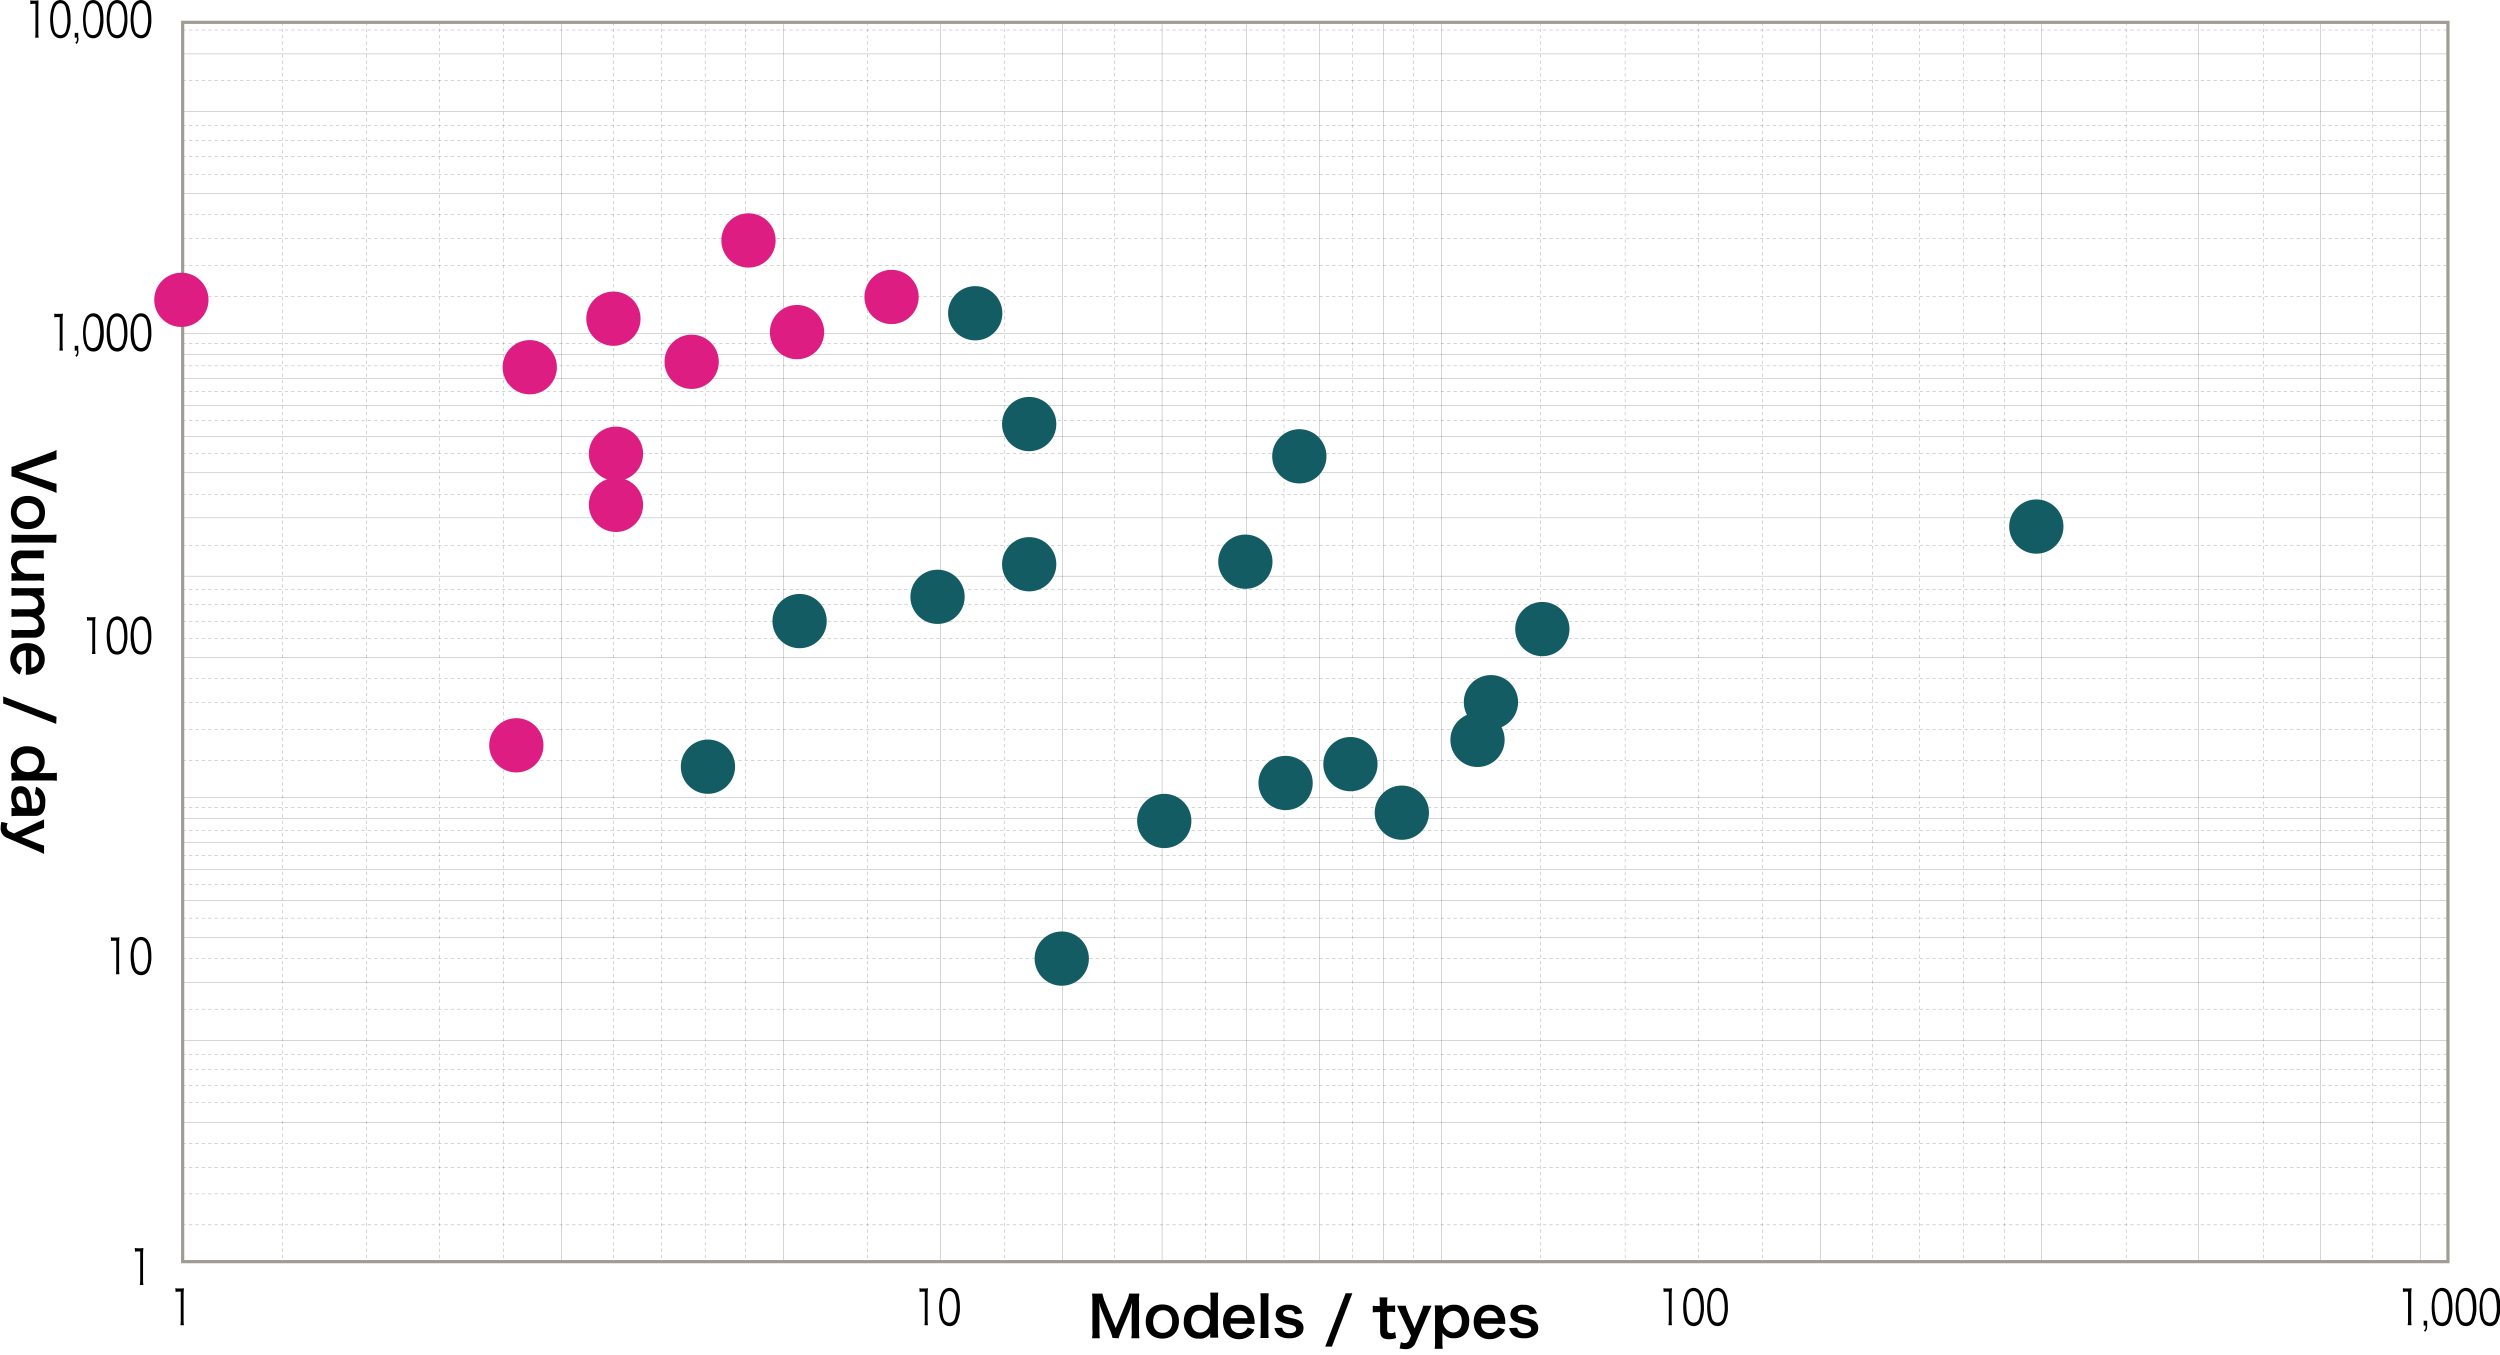 <?xml version="1.0" encoding="utf-8"?>
<!-- Generator: Adobe Illustrator 21.0.0, SVG Export Plug-In . SVG Version: 6.00 Build 0)  -->
<svg version="1.1" id="レイヤー_1" xmlns="http://www.w3.org/2000/svg" xmlns:xlink="http://www.w3.org/1999/xlink" x="0px"
	 y="0px" viewBox="0 0 782.9 424.2" style="enable-background:new 0 0 782.9 424.2;" xml:space="preserve">
<style type="text/css">
	.st0{fill:none;stroke:#2B2B2B;stroke-width:6.000000e-02;stroke-linecap:square;stroke-miterlimit:10;}
	.st1{fill:none;stroke:#2B2B2B;stroke-width:6.000000e-02;stroke-linecap:square;stroke-miterlimit:10;stroke-dasharray:1,1;}
	.st2{fill:none;stroke:#9E9C95;stroke-miterlimit:10;}
	.st3{fill:#DD1D82;}
	.st4{fill:#135C63;}
	.st5{fill:#010101;}
</style>
<title>アセット 4</title>
<path d="M9.5,0.1c0.3,0.1,0.6,0.1,0.9,0.1h0.7c0.3,0,0.6,0,0.9-0.1C12.1,1.1,12,1.8,12,2.7v7.4c0,0.6,0,1.1,0.1,1.7H11
	c0.1-0.6,0.1-1.1,0.1-1.7V1.2h-0.6c-0.3,0-0.7,0-1,0.1L9.5,0.1z"/>
<path d="M16.8,10.9c-0.3-0.4-0.5-0.9-0.7-1.4c-0.3-1.1-0.4-2.3-0.4-3.5c0-1.4,0.2-2.8,0.7-4.1C16.7,0.8,17.8,0,18.9,0
	c0.8,0,1.6,0.4,2.1,1.1c0.3,0.4,0.6,0.9,0.7,1.4C22,3.6,22.1,4.8,22.1,6c0.1,1.5-0.2,3-0.8,4.4c-0.4,1-1.4,1.6-2.4,1.6
	C18.1,12,17.3,11.6,16.8,10.9z M17.5,1.8c-0.2,0.3-0.4,0.7-0.5,1.1c-0.3,1-0.4,2-0.4,3.1c0,1.2,0.2,2.5,0.5,3.6
	c0.2,0.8,0.9,1.4,1.8,1.4c0.6,0,1.1-0.3,1.4-0.7c0.3-0.4,0.4-0.8,0.5-1.2c0.2-1,0.4-2.1,0.3-3.1c0-1.2-0.2-2.4-0.5-3.5
	C20.5,1.6,19.8,1,18.9,1C18.3,1,17.8,1.3,17.5,1.8L17.5,1.8z"/>
<path d="M24.6,11.8c0,1.1-0.1,1.5-0.7,2l-0.3-0.5c0.5-0.3,0.5-0.5,0.5-1.5h-0.7v-1.5h1.1V11.8z"/>
<path d="M27.1,10.9c-0.3-0.4-0.5-0.9-0.7-1.4c-0.3-1.1-0.4-2.3-0.4-3.5c0-1.4,0.2-2.8,0.7-4.1C27,0.8,28,0,29.2,0
	c0.8,0,1.6,0.4,2.1,1.1c0.3,0.4,0.6,0.9,0.7,1.4c0.3,1.2,0.4,2.3,0.4,3.5c0.1,1.5-0.2,3-0.8,4.4c-0.4,1-1.4,1.6-2.4,1.6
	C28.3,12,27.5,11.6,27.1,10.9z M27.7,1.8c-0.2,0.3-0.4,0.7-0.5,1.1c-0.2,1-0.4,2-0.4,3.1c0,1.2,0.2,2.5,0.5,3.6
	c0.2,0.8,0.9,1.4,1.8,1.4c0.6,0,1.1-0.3,1.4-0.7c0.3-0.4,0.4-0.8,0.5-1.2c0.2-1,0.4-2.1,0.4-3.1c0-1.2-0.2-2.4-0.5-3.5
	C30.7,1.6,30,1,29.1,1C28.6,1,28,1.3,27.7,1.8L27.7,1.8z"/>
<path d="M34.5,10.9c-0.3-0.4-0.5-0.9-0.7-1.4c-0.3-1.1-0.4-2.3-0.4-3.5c0-1.4,0.2-2.8,0.7-4.1C34.5,0.8,35.5,0,36.7,0
	c0.8,0,1.6,0.4,2.1,1.1c0.3,0.4,0.6,0.9,0.7,1.4c0.3,1.1,0.4,2.3,0.4,3.5c0.1,1.5-0.2,3-0.8,4.4c-0.4,1-1.4,1.6-2.4,1.6
	C35.8,12,35,11.6,34.5,10.9z M35.2,1.8c-0.2,0.3-0.4,0.7-0.5,1.1c-0.2,1-0.4,2-0.4,3.1c0,1.2,0.2,2.5,0.5,3.6
	c0.2,0.8,0.9,1.3,1.8,1.4c0.6,0,1.1-0.3,1.4-0.7c0.3-0.4,0.4-0.8,0.5-1.2C38.8,8.1,39,7,39,6c0-1.2-0.2-2.4-0.5-3.5
	C38.2,1.6,37.5,1,36.6,1C36.1,1,35.5,1.3,35.2,1.8L35.2,1.8z"/>
<path d="M42,10.9c-0.3-0.4-0.5-0.9-0.7-1.4c-0.3-1.1-0.4-2.3-0.4-3.5c0-1.4,0.2-2.8,0.7-4.1C42,0.8,43,0,44.2,0
	c0.8,0,1.6,0.4,2.1,1.1c0.3,0.4,0.6,0.9,0.7,1.4c0.3,1.1,0.4,2.3,0.4,3.5c0.1,1.5-0.2,3-0.8,4.4c-0.4,1-1.4,1.6-2.4,1.6
	C43.3,12,42.5,11.6,42,10.9z M42.7,1.8c-0.2,0.3-0.4,0.7-0.5,1.1c-0.2,1-0.4,2-0.4,3.1c0,1.2,0.2,2.5,0.5,3.6
	c0.2,0.8,0.9,1.3,1.8,1.4c0.6,0,1.1-0.3,1.4-0.7c0.3-0.4,0.4-0.8,0.5-1.2c0.3-1,0.4-2.1,0.4-3.1c0-1.2-0.2-2.4-0.5-3.5
	C45.7,1.6,45,1,44.1,1C43.6,1,43,1.3,42.7,1.8L42.7,1.8z"/>
<path d="M17,98.2c0.3,0.1,0.6,0.1,1,0.1h0.7c0.3,0,0.6,0,1-0.1c-0.1,0.9-0.1,1.7-0.1,2.5v7.4c0,0.6,0,1.1,0.1,1.7h-1.1
	c0.1-0.6,0.1-1.1,0.1-1.7v-8.8H18c-0.3,0-0.7,0-1,0.1V98.2z"/>
<path d="M24.6,109.8c0,1.1-0.1,1.5-0.7,2l-0.3-0.5c0.5-0.3,0.5-0.5,0.5-1.5h-0.7v-1.5h1.1V109.8z"/>
<path d="M27.1,109c-0.3-0.4-0.5-0.9-0.7-1.4c-0.3-1.1-0.4-2.3-0.4-3.5c0-1.4,0.2-2.8,0.7-4.1c0.4-1.1,1.4-1.9,2.6-1.9
	c0.8,0,1.6,0.4,2.1,1.1c0.3,0.4,0.5,0.9,0.7,1.4c0.3,1.2,0.4,2.3,0.4,3.5c0.1,1.5-0.2,3-0.8,4.4c-0.4,1-1.4,1.6-2.4,1.6
	C28.3,110.1,27.5,109.7,27.1,109z M27.7,99.9c-0.2,0.3-0.4,0.7-0.5,1.1c-0.2,1-0.4,2-0.4,3.1c0,1.2,0.2,2.5,0.5,3.6
	c0.3,0.8,1,1.3,1.8,1.3c0.6,0,1.1-0.3,1.4-0.7c0.3-0.4,0.4-0.8,0.5-1.2c0.2-1,0.4-2,0.4-3.1c0-1.2-0.2-2.4-0.5-3.5
	c-0.2-0.8-1-1.4-1.8-1.4C28.6,99.1,28,99.4,27.7,99.9z"/>
<path d="M34.5,109c-0.3-0.4-0.5-0.9-0.7-1.4c-0.3-1.1-0.4-2.3-0.4-3.5c0-1.4,0.2-2.8,0.7-4.1c0.4-1.1,1.4-1.9,2.6-1.9
	c0.8,0,1.6,0.4,2.1,1.1c0.3,0.4,0.5,0.9,0.7,1.4c0.3,1.2,0.4,2.3,0.4,3.5c0.1,1.5-0.2,3-0.8,4.4c-0.4,1-1.4,1.6-2.4,1.6
	C35.8,110.1,35,109.7,34.5,109z M35.2,99.9c-0.2,0.3-0.4,0.7-0.5,1.1c-0.2,1-0.4,2-0.3,3.1c0,1.2,0.2,2.5,0.5,3.6
	c0.3,0.8,1,1.3,1.8,1.3c0.6,0,1.1-0.3,1.4-0.7c0.3-0.4,0.4-0.8,0.5-1.2c0.2-1,0.4-2,0.3-3.1c0-1.2-0.2-2.4-0.5-3.5
	c-0.2-0.8-1-1.4-1.8-1.4C36.1,99.1,35.5,99.4,35.2,99.9L35.2,99.9z"/>
<path d="M42,109c-0.3-0.4-0.5-0.9-0.7-1.4c-0.3-1.1-0.4-2.3-0.4-3.5c0-1.4,0.2-2.8,0.7-4.1c0.4-1.1,1.4-1.9,2.6-1.9
	c0.8,0,1.6,0.4,2.1,1.1c0.3,0.4,0.5,0.9,0.7,1.4c0.3,1.2,0.4,2.3,0.4,3.5c0.1,1.5-0.2,3-0.8,4.4c-0.4,1-1.4,1.6-2.4,1.6
	C43.3,110.1,42.5,109.7,42,109z M42.7,99.9c-0.2,0.3-0.4,0.7-0.5,1.1c-0.2,1-0.4,2-0.3,3.1c0,1.2,0.2,2.5,0.5,3.6
	c0.3,0.8,1,1.3,1.8,1.3c0.6,0,1.1-0.3,1.4-0.7c0.3-0.4,0.4-0.8,0.5-1.2c0.2-1,0.4-2,0.3-3.1c0-1.2-0.2-2.4-0.5-3.5
	c-0.2-0.8-1-1.4-1.8-1.4C43.6,99.1,43,99.4,42.7,99.9L42.7,99.9z"/>
<path d="M34.5,204c-0.3-0.4-0.5-0.9-0.7-1.4c-0.3-1.1-0.4-2.3-0.4-3.5c0-1.4,0.2-2.8,0.7-4.1c0.3-1.1,1.4-1.9,2.6-2
	c0.8,0,1.6,0.4,2.1,1.1c0.3,0.4,0.5,0.9,0.7,1.4c0.3,1.2,0.4,2.3,0.4,3.5c0.1,1.5-0.2,3-0.8,4.4c-0.4,1-1.4,1.6-2.4,1.6
	C35.8,205,35,204.7,34.5,204z M35.2,194.9c-0.2,0.3-0.4,0.7-0.5,1.1c-0.2,1-0.4,2-0.3,3.1c0,1.2,0.2,2.5,0.5,3.6
	c0.3,0.8,1,1.3,1.8,1.3c0.6,0,1.1-0.3,1.4-0.7c0.3-0.4,0.4-0.8,0.5-1.2c0.2-1,0.4-2,0.3-3.1c0-1.2-0.2-2.4-0.5-3.5
	c-0.2-0.8-1-1.4-1.8-1.4C36.1,194.1,35.5,194.4,35.2,194.9L35.2,194.9z"/>
<path d="M42,204c-0.3-0.4-0.5-0.9-0.7-1.4c-0.3-1.1-0.4-2.3-0.4-3.5c0-1.4,0.2-2.8,0.7-4.1c0.3-1.1,1.4-1.9,2.6-2
	c0.8,0,1.6,0.4,2.1,1.1c0.3,0.4,0.5,0.9,0.7,1.4c0.3,1.2,0.4,2.3,0.4,3.5c0.1,1.5-0.2,3-0.8,4.4c-0.4,1-1.4,1.6-2.4,1.6
	C43.3,205,42.5,204.7,42,204z M42.7,194.9c-0.2,0.3-0.4,0.7-0.5,1.1c-0.2,1-0.4,2-0.3,3.1c0,1.2,0.2,2.5,0.5,3.6
	c0.3,0.8,1,1.3,1.8,1.3c0.6,0,1.1-0.3,1.4-0.7c0.3-0.4,0.4-0.8,0.5-1.2c0.2-1,0.4-2,0.3-3.1c0-1.2-0.2-2.4-0.5-3.5
	c-0.2-0.8-1-1.4-1.8-1.4C43.6,194.1,43,194.4,42.7,194.9L42.7,194.9z"/>
<path d="M34.7,293.5c0.3,0.1,0.6,0.1,1,0.1h0.7c0.3,0,0.6,0,1-0.1c-0.1,0.9-0.1,1.7-0.1,2.5v7.4c0,0.6,0,1.1,0.1,1.7h-1.1
	c0.1-0.6,0.1-1.1,0.1-1.7v-8.8h-0.6c-0.3,0-0.7,0-1,0.1L34.7,293.5z"/>
<path d="M42,304.3c-0.3-0.4-0.5-0.9-0.7-1.4c-0.3-1.1-0.4-2.3-0.4-3.5c0-1.4,0.2-2.8,0.7-4.1c0.4-1.1,1.4-1.9,2.6-1.9
	c0.8,0,1.6,0.4,2.1,1.1c0.3,0.4,0.5,0.9,0.7,1.4c0.3,1.2,0.4,2.3,0.4,3.5c0.1,1.5-0.2,3-0.8,4.4c-0.4,1-1.4,1.6-2.4,1.6
	C43.3,305.4,42.5,305,42,304.3z M42.7,295.2c-0.2,0.3-0.4,0.7-0.5,1.1c-0.2,1-0.4,2-0.3,3.1c0,1.2,0.2,2.5,0.5,3.6
	c0.3,0.8,1,1.3,1.8,1.3c0.6,0,1.1-0.3,1.4-0.7c0.3-0.4,0.4-0.8,0.5-1.2c0.2-1,0.4-2,0.3-3.1c0-1.2-0.2-2.4-0.5-3.5
	c-0.2-0.8-1-1.4-1.8-1.4C43.6,294.4,43,294.7,42.7,295.2L42.7,295.2z"/>
<path d="M42.2,390.8c0.3,0.1,0.6,0.1,1,0.1h0.7c0.3,0,0.6,0,1-0.1c-0.1,0.9-0.1,1.7-0.1,2.5v7.4c0,0.6,0,1.1,0.1,1.7h-1.1
	c0.1-0.6,0.1-1.1,0.1-1.7v-8.8h-0.6c-0.3,0-0.7,0-1,0.1L42.2,390.8z"/>
<path d="M54.9,403.4c0.3,0.1,0.6,0.1,1,0.1h0.7c0.3,0,0.6,0,1-0.1c-0.1,0.9-0.1,1.7-0.1,2.5v7.4c0,0.6,0,1.1,0.1,1.7h-1.1
	c0.1-0.6,0.1-1.1,0.1-1.7v-8.8h-0.6c-0.3,0-0.7,0-1,0.1L54.9,403.4z"/>
<path d="M287.9,403.4c0.3,0.1,0.6,0.1,1,0.1h0.7c0.3,0,0.6,0,1-0.1c-0.1,0.9-0.1,1.7-0.1,2.5v7.4c0,0.6,0,1.1,0.1,1.7h-1.1
	c0.1-0.6,0.1-1.1,0.1-1.7v-8.8h-0.6c-0.3,0-0.7,0-1,0.1L287.9,403.4z"/>
<path d="M295.2,414.2c-0.3-0.4-0.5-0.9-0.7-1.4c-0.3-1.1-0.4-2.3-0.4-3.5c0-1.4,0.2-2.8,0.7-4.1c0.4-1.1,1.4-1.9,2.6-1.9
	c0.8,0,1.6,0.4,2.1,1.1c0.3,0.4,0.6,0.9,0.7,1.4c0.3,1.2,0.4,2.3,0.4,3.5c0.1,1.5-0.2,3-0.8,4.4c-0.4,1-1.4,1.6-2.4,1.6
	C296.5,415.3,295.7,414.9,295.2,414.2z M295.9,405.1c-0.2,0.3-0.4,0.7-0.5,1.1c-0.2,1-0.4,2-0.4,3.1c0,1.2,0.2,2.5,0.5,3.6
	c0.3,0.8,1,1.3,1.8,1.3c0.6,0,1.1-0.3,1.4-0.7c0.3-0.4,0.4-0.8,0.5-1.2c0.2-1,0.4-2,0.4-3.1c0-1.2-0.2-2.4-0.5-3.5
	c-0.2-0.8-1-1.4-1.8-1.4C296.7,404.3,296.2,404.6,295.9,405.1z"/>
<path d="M520.9,403.4c0.3,0.1,0.6,0.1,1,0.1h0.7c0.3,0,0.6,0,1-0.1c-0.1,0.9-0.1,1.7-0.1,2.5v7.4c0,0.6,0,1.1,0.1,1.7h-1.1
	c0.1-0.6,0.1-1.1,0.1-1.7v-8.8h-0.6c-0.3,0-0.7,0-1,0.1L520.9,403.4z"/>
<path d="M528.2,414.2c-0.3-0.4-0.6-0.9-0.7-1.4c-0.3-1.1-0.4-2.3-0.4-3.5c0-1.4,0.2-2.8,0.7-4.1c0.4-1.1,1.4-1.9,2.6-1.9
	c0.8,0,1.6,0.4,2.1,1.1c0.3,0.4,0.5,0.9,0.7,1.4c0.3,1.2,0.4,2.3,0.4,3.5c0.1,1.5-0.2,3-0.8,4.4c-0.4,1-1.4,1.6-2.4,1.6
	C529.5,415.3,528.7,414.9,528.2,414.2z M528.9,405.1c-0.2,0.3-0.4,0.7-0.5,1.1c-0.2,1-0.4,2-0.3,3.1c0,1.2,0.2,2.5,0.5,3.6
	c0.3,0.8,1,1.3,1.8,1.3c0.6,0,1.1-0.3,1.4-0.7c0.3-0.4,0.4-0.8,0.5-1.2c0.2-1,0.4-2,0.3-3.1c0-1.2-0.2-2.4-0.5-3.5
	c-0.2-0.8-1-1.4-1.8-1.4C529.7,404.3,529.2,404.6,528.9,405.1z"/>
<path d="M535.7,414.2c-0.3-0.4-0.6-0.9-0.7-1.4c-0.3-1.1-0.4-2.3-0.4-3.5c0-1.4,0.2-2.8,0.7-4.1c0.4-1.1,1.4-1.9,2.6-1.9
	c0.8,0,1.6,0.4,2.1,1.1c0.3,0.4,0.5,0.9,0.7,1.4c0.3,1.2,0.4,2.3,0.4,3.5c0.1,1.5-0.2,3-0.8,4.4c-0.4,1-1.4,1.6-2.4,1.6
	C537,415.3,536.2,414.9,535.7,414.2z M536.4,405.1c-0.2,0.3-0.4,0.7-0.5,1.1c-0.2,1-0.4,2-0.3,3.1c0,1.2,0.2,2.5,0.5,3.6
	c0.3,0.8,1,1.3,1.8,1.3c0.6,0,1.1-0.3,1.4-0.7c0.3-0.4,0.4-0.8,0.5-1.2c0.2-1,0.4-2,0.3-3.1c0-1.2-0.2-2.4-0.5-3.5
	c-0.2-0.8-1-1.4-1.8-1.4C537.2,404.3,536.7,404.6,536.4,405.1z"/>
<path d="M752.5,403.4c0.3,0.1,0.6,0.1,1,0.1h0.7c0.3,0,0.6,0,1-0.1c-0.1,0.9-0.1,1.7-0.1,2.5v7.4c0,0.6,0,1.1,0.1,1.7H754
	c0.1-0.6,0.1-1.1,0.1-1.7v-8.8h-0.6c-0.3,0-0.7,0-1,0.1L752.5,403.4z"/>
<path d="M760.1,415.1c0,1.1-0.1,1.5-0.7,2l-0.3-0.5c0.5-0.3,0.5-0.5,0.5-1.5H759v-1.5h1.1L760.1,415.1z"/>
<path d="M762.6,414.2c-0.3-0.4-0.6-0.9-0.7-1.4c-0.3-1.1-0.4-2.3-0.4-3.5c0-1.4,0.2-2.8,0.7-4.1c0.4-1.1,1.4-1.9,2.6-1.9
	c0.8,0,1.6,0.4,2.1,1.1c0.3,0.4,0.5,0.9,0.7,1.4c0.3,1.2,0.4,2.3,0.4,3.5c0.1,1.5-0.2,3-0.8,4.4c-0.4,1-1.4,1.6-2.4,1.6
	C763.8,415.3,763,414.9,762.6,414.2z M763.2,405.1c-0.2,0.3-0.4,0.7-0.5,1.1c-0.2,1-0.4,2-0.3,3.1c0,1.2,0.2,2.5,0.5,3.6
	c0.3,0.8,1,1.3,1.8,1.3c0.6,0,1.1-0.3,1.4-0.7c0.3-0.4,0.4-0.8,0.5-1.2c0.2-1,0.4-2,0.3-3.1c0-1.2-0.2-2.4-0.5-3.5
	c-0.2-0.8-1-1.4-1.8-1.4C764.1,404.3,763.5,404.6,763.2,405.1z"/>
<path d="M770.1,414.2c-0.3-0.4-0.6-0.9-0.7-1.4c-0.3-1.1-0.4-2.3-0.4-3.5c0-1.4,0.2-2.8,0.7-4.1c0.4-1.1,1.4-1.9,2.6-1.9
	c0.8,0,1.6,0.4,2.1,1.1c0.3,0.4,0.5,0.9,0.7,1.4c0.3,1.2,0.4,2.3,0.4,3.5c0.1,1.5-0.2,3-0.8,4.4c-0.4,1-1.4,1.6-2.4,1.6
	C771.3,415.3,770.5,414.9,770.1,414.2z M770.7,405.1c-0.2,0.3-0.4,0.7-0.5,1.1c-0.2,1-0.4,2-0.3,3.1c0,1.2,0.2,2.5,0.5,3.6
	c0.3,0.8,1,1.3,1.8,1.3c0.6,0,1.1-0.3,1.4-0.7c0.3-0.4,0.4-0.8,0.5-1.2c0.2-1,0.4-2,0.3-3.1c0-1.2-0.2-2.4-0.5-3.5
	c-0.2-0.8-1-1.4-1.8-1.4C771.6,404.3,771,404.6,770.7,405.1z"/>
<path d="M777.6,414.2c-0.3-0.4-0.6-0.9-0.7-1.4c-0.3-1.1-0.4-2.3-0.4-3.5c0-1.4,0.2-2.8,0.7-4.1c0.4-1.1,1.4-1.9,2.6-1.9
	c0.8,0,1.6,0.4,2.1,1.1c0.3,0.4,0.5,0.9,0.7,1.4c0.3,1.2,0.4,2.3,0.4,3.5c0.1,1.5-0.2,3-0.8,4.4c-0.4,1-1.4,1.6-2.4,1.6
	C778.8,415.3,778,414.9,777.6,414.2z M778.2,405.1c-0.2,0.3-0.4,0.7-0.5,1.1c-0.2,1-0.4,2-0.3,3.1c0,1.2,0.2,2.5,0.5,3.6
	c0.3,0.8,1,1.3,1.8,1.3c0.6,0,1.1-0.3,1.4-0.7c0.3-0.4,0.4-0.8,0.5-1.2c0.2-1,0.4-2,0.3-3.1c0-1.2-0.2-2.4-0.5-3.5
	c-0.2-0.8-1-1.4-1.8-1.4C779.1,404.3,778.5,404.6,778.2,405.1z"/>
<line class="st0" x1="57.2" y1="395.1" x2="766.6" y2="395.1"/>
<line class="st1" x1="57.2" y1="383.6" x2="766.6" y2="383.6"/>
<line class="st1" x1="57.2" y1="373.9" x2="766.6" y2="373.9"/>
<line class="st1" x1="57.2" y1="365.5" x2="766.6" y2="365.5"/>
<line class="st1" x1="57.2" y1="358" x2="766.6" y2="358"/>
<line class="st0" x1="57.2" y1="351.4" x2="766.6" y2="351.4"/>
<line class="st1" x1="57.2" y1="345.3" x2="766.6" y2="345.3"/>
<line class="st1" x1="57.2" y1="339.9" x2="766.6" y2="339.9"/>
<line class="st1" x1="57.2" y1="334.8" x2="766.6" y2="334.8"/>
<line class="st1" x1="57.2" y1="330.1" x2="766.6" y2="330.1"/>
<line class="st0" x1="57.2" y1="325.8" x2="766.6" y2="325.8"/>
<line class="st1" x1="57.2" y1="316" x2="766.6" y2="316"/>
<line class="st0" x1="57.2" y1="307.6" x2="766.6" y2="307.6"/>
<line class="st1" x1="57.2" y1="300.2" x2="766.6" y2="300.2"/>
<line class="st0" x1="57.2" y1="293.5" x2="766.6" y2="293.5"/>
<line class="st1" x1="57.2" y1="287.5" x2="766.6" y2="287.5"/>
<line class="st0" x1="57.2" y1="282" x2="766.6" y2="282"/>
<line class="st1" x1="57.2" y1="277" x2="766.6" y2="277"/>
<line class="st0" x1="57.2" y1="272.3" x2="766.6" y2="272.3"/>
<line class="st1" x1="57.2" y1="267.9" x2="766.6" y2="267.9"/>
<line class="st0" x1="57.2" y1="263.8" x2="766.6" y2="263.8"/>
<line class="st1" x1="57.2" y1="260" x2="766.6" y2="260"/>
<line class="st0" x1="57.2" y1="256.4" x2="766.6" y2="256.4"/>
<line class="st1" x1="57.2" y1="253" x2="766.6" y2="253"/>
<line class="st0" x1="57.2" y1="249.8" x2="766.6" y2="249.8"/>
<line class="st1" x1="57.2" y1="238.2" x2="766.6" y2="238.2"/>
<line class="st1" x1="57.2" y1="228.5" x2="766.6" y2="228.5"/>
<line class="st1" x1="57.2" y1="220.1" x2="766.6" y2="220.1"/>
<line class="st1" x1="57.2" y1="212.6" x2="766.6" y2="212.6"/>
<line class="st0" x1="57.2" y1="206" x2="766.6" y2="206"/>
<line class="st1" x1="57.2" y1="200" x2="766.6" y2="200"/>
<line class="st1" x1="57.2" y1="194.5" x2="766.6" y2="194.5"/>
<line class="st1" x1="57.2" y1="189.4" x2="766.6" y2="189.4"/>
<line class="st1" x1="57.2" y1="184.7" x2="766.6" y2="184.7"/>
<line class="st0" x1="57.2" y1="180.4" x2="766.6" y2="180.4"/>
<line class="st1" x1="57.2" y1="170.7" x2="766.6" y2="170.7"/>
<line class="st0" x1="57.2" y1="162.2" x2="766.6" y2="162.2"/>
<line class="st1" x1="57.2" y1="154.8" x2="766.6" y2="154.8"/>
<line class="st0" x1="57.2" y1="148.1" x2="766.6" y2="148.1"/>
<line class="st1" x1="57.2" y1="142.1" x2="766.6" y2="142.1"/>
<line class="st0" x1="57.2" y1="136.6" x2="766.6" y2="136.6"/>
<line class="st1" x1="57.2" y1="131.6" x2="766.6" y2="131.6"/>
<line class="st0" x1="57.2" y1="126.9" x2="766.6" y2="126.9"/>
<line class="st1" x1="57.2" y1="122.5" x2="766.6" y2="122.5"/>
<line class="st0" x1="57.2" y1="118.5" x2="766.6" y2="118.5"/>
<line class="st1" x1="57.2" y1="114.6" x2="766.6" y2="114.6"/>
<line class="st0" x1="57.2" y1="111" x2="766.6" y2="111"/>
<line class="st1" x1="57.2" y1="107.6" x2="766.6" y2="107.6"/>
<line class="st0" x1="57.2" y1="104.4" x2="766.6" y2="104.4"/>
<line class="st1" x1="57.2" y1="92.9" x2="766.6" y2="92.9"/>
<line class="st1" x1="57.2" y1="83.1" x2="766.6" y2="83.1"/>
<line class="st1" x1="57.2" y1="74.7" x2="766.6" y2="74.7"/>
<line class="st1" x1="57.2" y1="67.3" x2="766.6" y2="67.3"/>
<line class="st0" x1="57.2" y1="60.6" x2="766.6" y2="60.6"/>
<line class="st1" x1="57.2" y1="54.6" x2="766.6" y2="54.6"/>
<line class="st1" x1="57.2" y1="49.1" x2="766.6" y2="49.1"/>
<line class="st1" x1="57.2" y1="44" x2="766.6" y2="44"/>
<line class="st1" x1="57.2" y1="39.4" x2="766.6" y2="39.4"/>
<line class="st0" x1="57.2" y1="35" x2="766.6" y2="35"/>
<line class="st1" x1="57.2" y1="25.3" x2="766.6" y2="25.3"/>
<line class="st0" x1="57.2" y1="16.9" x2="766.6" y2="16.9"/>
<line class="st1" x1="57.2" y1="9.4" x2="766.6" y2="9.4"/>
<line class="st0" x1="57.2" y1="7" x2="57.2" y2="395.1"/>
<line class="st1" x1="88.4" y1="7" x2="88.4" y2="395.1"/>
<line class="st1" x1="114.8" y1="7" x2="114.8" y2="395.1"/>
<line class="st1" x1="137.7" y1="7" x2="137.7" y2="395.1"/>
<line class="st1" x1="157.8" y1="7" x2="157.8" y2="395.1"/>
<line class="st0" x1="175.9" y1="7" x2="175.9" y2="395.1"/>
<line class="st1" x1="192.2" y1="7" x2="192.2" y2="395.1"/>
<line class="st1" x1="207.1" y1="7" x2="207.1" y2="395.1"/>
<line class="st1" x1="220.8" y1="7" x2="220.8" y2="395.1"/>
<line class="st1" x1="233.5" y1="7" x2="233.5" y2="395.1"/>
<line class="st0" x1="245.3" y1="7" x2="245.3" y2="395.1"/>
<line class="st1" x1="271.6" y1="7" x2="271.6" y2="395.1"/>
<line class="st0" x1="294.5" y1="7" x2="294.5" y2="395.1"/>
<line class="st1" x1="314.7" y1="7" x2="314.7" y2="395.1"/>
<line class="st0" x1="332.7" y1="7" x2="332.7" y2="395.1"/>
<line class="st1" x1="349" y1="7" x2="349" y2="395.1"/>
<line class="st0" x1="363.9" y1="7" x2="363.9" y2="395.1"/>
<line class="st1" x1="377.6" y1="7" x2="377.6" y2="395.1"/>
<line class="st0" x1="390.3" y1="7" x2="390.3" y2="395.1"/>
<line class="st1" x1="402.1" y1="7" x2="402.1" y2="395.1"/>
<line class="st0" x1="413.1" y1="7" x2="413.1" y2="395.1"/>
<line class="st1" x1="423.5" y1="7" x2="423.5" y2="395.1"/>
<line class="st0" x1="433.3" y1="7" x2="433.3" y2="395.1"/>
<line class="st1" x1="442.6" y1="7" x2="442.6" y2="395.1"/>
<line class="st0" x1="451.3" y1="7" x2="451.3" y2="395.1"/>
<line class="st1" x1="482.5" y1="7" x2="482.5" y2="395.1"/>
<line class="st1" x1="508.9" y1="7" x2="508.9" y2="395.1"/>
<line class="st1" x1="531.8" y1="7" x2="531.8" y2="395.1"/>
<line class="st1" x1="551.9" y1="7" x2="551.9" y2="395.1"/>
<line class="st0" x1="570" y1="7" x2="570" y2="395.1"/>
<line class="st1" x1="586.3" y1="7" x2="586.3" y2="395.1"/>
<line class="st1" x1="601.2" y1="7" x2="601.2" y2="395.1"/>
<line class="st1" x1="614.9" y1="7" x2="614.9" y2="395.1"/>
<line class="st1" x1="627.6" y1="7" x2="627.6" y2="395.1"/>
<line class="st0" x1="639.4" y1="7" x2="639.4" y2="395.1"/>
<line class="st1" x1="665.8" y1="7" x2="665.8" y2="395.1"/>
<line class="st0" x1="688.6" y1="7" x2="688.6" y2="395.1"/>
<line class="st1" x1="708.8" y1="7" x2="708.8" y2="395.1"/>
<line class="st0" x1="726.8" y1="7" x2="726.8" y2="395.1"/>
<line class="st1" x1="743.1" y1="7" x2="743.1" y2="395.1"/>
<line class="st0" x1="758" y1="7" x2="758" y2="395.1"/>
<rect x="57.2" y="7" class="st2" width="709.4" height="388.1"/>
<circle class="st3" cx="249.6" cy="104" r="8.5"/>
<circle class="st4" cx="293.6" cy="186.9" r="8.5"/>
<circle class="st4" cx="466.9" cy="219.9" r="8.5"/>
<circle class="st4" cx="462.7" cy="231.7" r="8.5"/>
<circle class="st4" cx="439" cy="254.5" r="8.5"/>
<circle class="st4" cx="422.9" cy="239.3" r="8.5"/>
<circle class="st4" cx="402.6" cy="245.2" r="8.5"/>
<circle class="st3" cx="56.8" cy="93.9" r="8.5"/>
<circle class="st3" cx="161.7" cy="233.4" r="8.5"/>
<circle class="st4" cx="250.4" cy="194.5" r="8.5"/>
<circle class="st4" cx="322.3" cy="176.7" r="8.5"/>
<circle class="st4" cx="364.6" cy="257.1" r="8.5"/>
<circle class="st4" cx="483" cy="197" r="8.5"/>
<circle class="st4" cx="637.7" cy="164.9" r="8.5"/>
<circle class="st4" cx="390" cy="175.9" r="8.5"/>
<circle class="st4" cx="406.9" cy="142.9" r="8.5"/>
<circle class="st4" cx="305.4" cy="98.1" r="8.5"/>
<circle class="st4" cx="322.3" cy="132.8" r="8.5"/>
<circle class="st4" cx="332.5" cy="300.2" r="8.5"/>
<circle class="st4" cx="221.7" cy="240.1" r="8.5"/>
<circle class="st3" cx="165.9" cy="115" r="8.5"/>
<circle class="st3" cx="192.9" cy="142.1" r="8.5"/>
<circle class="st3" cx="192.9" cy="158.1" r="8.5"/>
<circle class="st3" cx="216.6" cy="113.3" r="8.5"/>
<circle class="st3" cx="192.1" cy="99.8" r="8.5"/>
<circle class="st3" cx="234.4" cy="75.3" r="8.5"/>
<circle class="st3" cx="279.2" cy="93" r="8.5"/>
<path d="M27.2,193.2c0.3,0.1,0.6,0.1,1,0.1h0.7c0.3,0,0.6,0,1-0.1c-0.1,0.9-0.1,1.7-0.1,2.5v7.4c0,0.6,0,1.1,0.1,1.7h-1.1
	c0.1-0.6,0.1-1.1,0.1-1.7v-8.8h-0.6c-0.3,0-0.7,0-1,0.1L27.2,193.2z"/>
<g>
	<path class="st5" d="M3.6,146.2c0.6-0.1,1.2-0.3,1.8-0.6l10.2-3.8c0.7-0.2,1.4-0.5,2.1-0.9v2.9c-0.6,0.1-1.2,0.3-1.8,0.5l-8.7,3
		c-0.2,0.1-0.9,0.3-1.3,0.4c0.5,0.2,1,0.3,1.3,0.4l8.7,2.9c0.6,0.2,1.2,0.4,1.8,0.5v2.9c-0.7-0.4-1.4-0.6-2.1-0.9l-10.2-3.8
		c-0.6-0.2-1.2-0.4-1.8-0.5L3.6,146.2z"/>
	<path class="st5" d="M8.7,155.3c3.3,0,5.4,2,5.4,5.2s-2.1,5.2-5.3,5.2s-5.4-2.1-5.4-5.2S5.4,155.3,8.7,155.3z M8.7,157.5
		c-2.2,0-3.5,1.1-3.5,3c0,1.8,1.3,3,3.5,3c2.3,0,3.6-1.1,3.6-2.9S10.9,157.5,8.7,157.5z"/>
	<path class="st5" d="M17.6,170c-0.8-0.1-1.5-0.1-2.3-0.1H5.9c-0.8,0-1.5,0-2.3,0.1v-2.6c0.8,0.1,1.5,0.1,2.3,0.1h9.5
		c0.8,0,1.5,0,2.3-0.1L17.6,170z"/>
	<path class="st5" d="M13.7,181.9c-0.8-0.1-1.5-0.2-2.3-0.1H5.9c-0.8,0-1.5,0-2.3,0.1v-2.4h0.9h0.8c-1.8-1.3-2.4-3.7-1.4-5.7
		c0.7-1,1.8-1.5,3-1.4h4.5c0.8,0,1.5,0,2.3-0.1v2.6c-0.8-0.1-1.5-0.1-2.3-0.1H7.5c-0.8-0.1-1.5,0.2-2,0.8c-0.2,0.3-0.2,0.6-0.2,1
		c0,1.3,0.9,2.3,2.6,3.1h3.6c0.8,0,1.5,0,2.3-0.1V181.9z"/>
	<path class="st5" d="M3.6,184.1c0.8,0.1,1.5,0.1,2.3,0.1h5.5c0.8,0,1.5,0,2.3-0.1v2.4h-0.9c-0.1,0-0.4,0-0.6,0
		c1.2,0.7,1.8,1.9,1.8,3.3c0,0.8-0.2,1.6-0.8,2.3c-0.3,0.3-0.6,0.6-1.1,0.7c0.6,0.4,1.1,0.9,1.4,1.5c0.3,0.6,0.5,1.3,0.5,2
		c0.1,1-0.3,1.9-1,2.6c-0.7,0.6-1.7,0.9-2.7,0.8H5.9c-0.8,0-1.5,0-2.3,0.1v-2.6c0.8,0.1,1.5,0.2,2.3,0.1h3.9c1.6,0,2.3-0.5,2.3-1.7
		c0-0.5-0.2-1-0.5-1.4c-0.6-0.6-1.3-1-2.2-1.1H5.9c-0.8,0-1.5,0-2.3,0.1v-2.5c0.8,0.1,1.5,0.2,2.3,0.1h3.9c1.5,0,2.2-0.6,2.2-1.7
		c0-0.7-0.3-1.4-0.9-1.8c-0.5-0.4-1.1-0.7-1.8-0.8H5.9c-0.8,0-1.5,0-2.3,0.1L3.6,184.1z"/>
	<path class="st5" d="M8.1,203.7c-0.7,0-1.4,0.2-2,0.6c-1.2,1.1-1.3,3-0.2,4.2c0,0,0.1,0.1,0.1,0.1c0.3,0.2,0.6,0.4,0.9,0.5
		l-0.7,2.1c-0.6-0.2-1.1-0.6-1.6-1.1c-0.9-1-1.4-2.3-1.4-3.6c0-3.1,2.1-5.1,5.4-5.1s5.4,2,5.4,5c0.1,1.9-1,3.7-2.8,4.4
		c-0.9,0.3-1.8,0.5-2.7,0.5H8.1L8.1,203.7z M9.8,209.1c0.6-0.1,1.2-0.3,1.7-0.8c0.5-0.5,0.7-1.2,0.7-1.9c0-1.4-1-2.5-2.4-2.6
		L9.8,209.1z"/>
	<path class="st5" d="M17.6,226.7L1,220.3v-2.2l16.7,6.4L17.6,226.7z"/>
	<path class="st5" d="M4.5,241.9c0.2,0,0.4,0,0.6,0c-1.2-0.8-1.9-2.1-1.7-3.5c-0.1-1.1,0.3-2.1,0.9-2.9c1.1-1.3,2.7-1.9,4.4-1.8
		c3.2,0,5.3,1.8,5.3,4.8c0,1-0.2,1.9-0.8,2.7c-0.3,0.3-0.6,0.6-1,0.9h0.6c0.1,0,0.5,0,0.8,0h1.8c0.8,0,1.6,0,2.4-0.1v2.5
		c-0.8-0.1-1.6-0.1-2.4-0.1H6c-0.8,0-1.6,0-2.4,0.1v-2.3L4.5,241.9z M5.3,238.7c0,0.9,0.4,1.8,1.2,2.4c0.7,0.5,1.5,0.7,2.4,0.7
		c0.8,0,1.7-0.3,2.3-0.8c0.6-0.6,1-1.4,1-2.3c0-1.7-1.3-2.8-3.4-2.8S5.3,237,5.3,238.7L5.3,238.7z"/>
	<path class="st5" d="M4.8,253.1c-0.5-0.5-0.9-1.1-1.1-1.9c-0.1-0.5-0.2-1.1-0.2-1.6c0-2.1,1.1-3.4,3-3.4c1.3,0,2.4,0.8,2.8,2
		c0.5,1.1,0.6,2.4,0.7,5h0.9c1,0,1.6-0.7,1.6-2c0-0.6-0.2-1.3-0.5-1.8c-0.3-0.4-0.7-0.6-1.1-0.7l0.4-2.3c0.8,0.2,1.5,0.7,2,1.4
		c0.7,1,1,2.2,0.9,3.4c0,1.7-0.3,2.7-1,3.5c-0.6,0.6-1.5,0.9-2.4,0.8H5.8c-0.7,0-1.5,0-2.2,0.1V253L4.8,253.1z M8.4,253.1
		c-0.1-3.4-0.6-4.7-2-4.7c-0.8,0-1.3,0.6-1.3,1.6c0,0.9,0.3,1.8,0.9,2.4c0.4,0.4,1,0.6,1.6,0.6H8.4z"/>
	<path class="st5" d="M11.6,257.6c1.7-0.8,1.8-0.8,2.2-1v2.7c-0.7,0.2-1.4,0.4-2.1,0.7l-5,2.1l5,2c0.7,0.3,1.4,0.5,2.1,0.7v2.6
		c-0.2-0.1-1-0.4-2.2-1l-9.4-4c-1.3-0.5-2.1-1.8-2-3.2c0-0.6,0.1-1.2,0.2-1.8l2,0.4c-0.2,0.4-0.3,0.8-0.3,1.2c0,0.6,0.3,1.1,0.9,1.4
		l1.4,0.6L11.6,257.6z"/>
</g>
<g>
	<path class="st5" d="M348.4,419c-0.2-0.8-0.4-1.6-0.8-2.4l-2.5-6c-0.4-0.9-0.7-1.8-0.9-2.7c0.1,0.9,0.1,2.4,0.1,2.8v5.8
		c0,0.9,0,1.7,0.1,2.6h-2.4c0.1-0.9,0.2-1.7,0.1-2.6v-8.8c0-0.9,0-1.7-0.1-2.6h3.2c0.2,0.7,0.4,1.4,0.6,2.1l3.6,8.7l3.6-8.7
		c0.3-0.7,0.5-1.4,0.6-2.1h3.2c-0.1,0.9-0.2,1.7-0.1,2.6v8.8c0,0.9,0,1.7,0.1,2.6h-2.5c0.1-0.9,0.2-1.7,0.1-2.6v-5.8
		c0.1-1.5,0.1-2.4,0.1-2.7c-0.2,0.9-0.5,1.7-0.8,2.6l-2.6,6.2c-0.3,0.8-0.6,1.5-0.8,2.3L348.4,419z"/>
	<path class="st5" d="M358.8,413.9c0-3.3,2-5.4,5.2-5.4s5.2,2.1,5.2,5.3s-2.1,5.4-5.2,5.4S358.8,417.2,358.8,413.9z M361.1,413.9
		c0,2.2,1.1,3.5,3,3.5c1.8,0,3-1.3,3-3.5c0-2.3-1.1-3.6-2.9-3.6S361.1,411.7,361.1,413.9L361.1,413.9z"/>
	<path class="st5" d="M379,418.1c0-0.2,0-0.4,0-0.6c-0.8,1.2-2.1,1.9-3.6,1.7c-1.1,0.1-2.1-0.3-2.9-0.9c-1.2-1.1-1.9-2.7-1.8-4.4
		c0-3.2,1.8-5.3,4.8-5.3c1,0,1.9,0.2,2.7,0.8c0.3,0.3,0.6,0.6,0.9,1c0-0.2,0-0.2,0-0.6c0-0.1,0-0.5,0-0.8v-1.8c0-0.8,0-1.6-0.1-2.4
		h2.5c-0.1,0.8-0.1,1.6-0.1,2.4v9.3c0,0.8,0,1.6,0.1,2.4H379L379,418.1z M375.8,417.3c0.9,0,1.8-0.4,2.4-1.2
		c0.5-0.7,0.7-1.5,0.7-2.4c0-0.9-0.3-1.7-0.8-2.3c-0.6-0.6-1.4-1-2.3-1c-1.7,0-2.8,1.3-2.8,3.4S374.1,417.3,375.8,417.3L375.8,417.3
		z"/>
	<path class="st5" d="M385.3,414.5c0,0.7,0.2,1.4,0.6,2c1.1,1.2,3,1.3,4.2,0.2c0,0,0.1-0.1,0.1-0.1c0.2-0.3,0.4-0.6,0.5-0.9l2.1,0.7
		c-0.2,0.6-0.6,1.1-1.1,1.6c-1,0.9-2.3,1.4-3.6,1.4c-3.1,0-5.1-2.1-5.1-5.4c0-3.3,2-5.4,5-5.4c1.9-0.1,3.7,1,4.4,2.8
		c0.3,0.9,0.5,1.8,0.5,2.7c0,0,0,0.1,0,0.5L385.3,414.5z M390.7,412.8c-0.1-0.6-0.3-1.2-0.8-1.7c-0.5-0.5-1.2-0.7-1.9-0.7
		c-1.4,0-2.5,1-2.6,2.4L390.7,412.8z"/>
	<path class="st5" d="M397.3,405c-0.1,0.8-0.1,1.5-0.1,2.3v9.4c0,0.8,0,1.5,0.1,2.3h-2.6c0.1-0.8,0.1-1.5,0.1-2.3v-9.4
		c0-0.8,0-1.5-0.1-2.3L397.3,405z"/>
	<path class="st5" d="M401.5,415.8c0.3,1.2,1,1.7,2.3,1.7s2.1-0.5,2.1-1.3c0-0.4-0.2-0.7-0.5-0.9c-0.3-0.2-0.4-0.2-1.8-0.6
		c-0.9-0.1-1.7-0.4-2.5-0.8c-0.9-0.4-1.6-1.3-1.6-2.3c0-0.6,0.2-1.1,0.5-1.6c0.9-1,2.2-1.5,3.5-1.4c1.2-0.1,2.4,0.3,3.3,1
		c0.5,0.5,0.8,1.1,1,1.7l-2.3,0.3c-0.2-1-0.8-1.4-1.9-1.4s-1.8,0.5-1.8,1.2c0,0.3,0.2,0.7,0.5,0.8c0.6,0.2,1.2,0.4,1.8,0.5
		c1.8,0.4,2.5,0.6,3.1,1.1c0.7,0.5,1.1,1.3,1,2.2c0,0.8-0.3,1.5-0.9,2c-1,0.8-2.3,1.2-3.6,1.1c-1.8,0-3.2-0.5-3.9-1.6
		c-0.3-0.5-0.6-1-0.7-1.6L401.5,415.8z"/>
	<path class="st5" d="M423.5,405l-6.4,16.7H415l6.4-16.7H423.5z"/>
	<path class="st5" d="M434.5,406.2c-0.1,0.7-0.1,1.4-0.1,2.2v0.5h0.7c0.6,0,1.2,0,1.8-0.1v2.1c-0.6-0.1-1.2-0.1-1.7-0.1h-0.8v5.5
		c0,0.9,0.3,1.2,1.2,1.2c0.5,0,0.9-0.1,1.3-0.4l0.3,1.9c-0.7,0.3-1.4,0.4-2.2,0.4c-2,0-2.8-0.7-2.8-2.6v-5.9h-0.7
		c-0.5,0-1.1,0-1.6,0.1v-2.1c0.5,0.1,1.1,0.1,1.6,0.1h0.6v-0.5c0-0.7,0-1.4-0.1-2.2H434.5z"/>
	<path class="st5" d="M438.5,411.1c-0.8-1.7-0.8-1.8-1-2.2h2.7c0.2,0.7,0.4,1.4,0.7,2.1l2.1,5l2-5c0.3-0.7,0.5-1.4,0.7-2.1h2.6
		c-0.1,0.2-0.4,1-1,2.2l-4,9.4c-0.5,1.3-1.8,2.1-3.2,2c-0.6,0-1.2-0.1-1.8-0.2l0.4-2c0.4,0.2,0.8,0.3,1.2,0.3c0.6,0,1.1-0.3,1.4-0.9
		l0.6-1.4L438.5,411.1z"/>
	<path class="st5" d="M451.8,409.7c0,0.2,0,0.4,0,0.6c0.8-1.2,2.2-1.8,3.6-1.7c1.2-0.1,2.4,0.4,3.3,1.2c1,1.1,1.5,2.6,1.4,4.1
		c0,3.2-1.8,5.2-4.8,5.2c-1.4,0.1-2.7-0.6-3.6-1.7c0,0.2,0,0.2,0,0.6c0,0.1,0,0.4,0,0.8v1.3c0,0.8,0,1.6,0.1,2.3h-2.5
		c0.1-0.8,0.1-1.5,0.1-2.3v-8.9c0-0.8,0-1.6-0.1-2.4h2.3L451.8,409.7z M455,410.5c-1.9,0.2-3.2,1.8-3.1,3.7c0.2,1.6,1.5,2.9,3.1,3.1
		c1.7,0,2.8-1.3,2.8-3.4S456.8,410.5,455,410.5L455,410.5z"/>
	<path class="st5" d="M463.8,414.5c0,0.7,0.2,1.4,0.6,2c1.1,1.2,3,1.3,4.2,0.2c0,0,0.1-0.1,0.1-0.1c0.2-0.3,0.4-0.6,0.5-0.9l2.1,0.7
		c-0.2,0.6-0.6,1.1-1.1,1.6c-1,0.9-2.3,1.4-3.6,1.4c-3.1,0-5.1-2.1-5.1-5.4c0-3.3,2-5.4,5-5.4c1.9-0.1,3.7,1,4.4,2.8
		c0.3,0.9,0.5,1.8,0.5,2.7c0,0,0,0.1,0,0.5L463.8,414.5z M469.1,412.8c-0.1-0.6-0.3-1.2-0.8-1.7c-0.5-0.5-1.2-0.7-1.9-0.7
		c-1.4,0-2.5,1-2.6,2.4L469.1,412.8z"/>
	<path class="st5" d="M475.1,415.8c0.3,1.2,1,1.7,2.3,1.7s2.1-0.5,2.1-1.3c0-0.3-0.2-0.7-0.5-0.9c-0.3-0.2-0.4-0.2-1.8-0.6
		c-0.9-0.2-1.7-0.4-2.6-0.8c-0.9-0.4-1.6-1.3-1.6-2.3c0-0.6,0.2-1.1,0.5-1.6c0.9-1,2.2-1.5,3.5-1.4c1.2-0.1,2.4,0.3,3.3,1
		c0.5,0.5,0.8,1.1,1,1.7l-2.3,0.3c-0.2-1-0.8-1.4-1.9-1.4s-1.8,0.5-1.8,1.2c0,0.3,0.2,0.7,0.5,0.8c0.6,0.2,1.2,0.4,1.8,0.5
		c1.8,0.4,2.5,0.6,3.1,1.1c0.7,0.5,1.1,1.3,1,2.2c0,0.8-0.3,1.5-0.9,2c-1,0.8-2.3,1.2-3.6,1.1c-1.8,0-3.2-0.5-3.9-1.6
		c-0.3-0.5-0.6-1-0.7-1.6L475.1,415.8z"/>
</g>
</svg>
